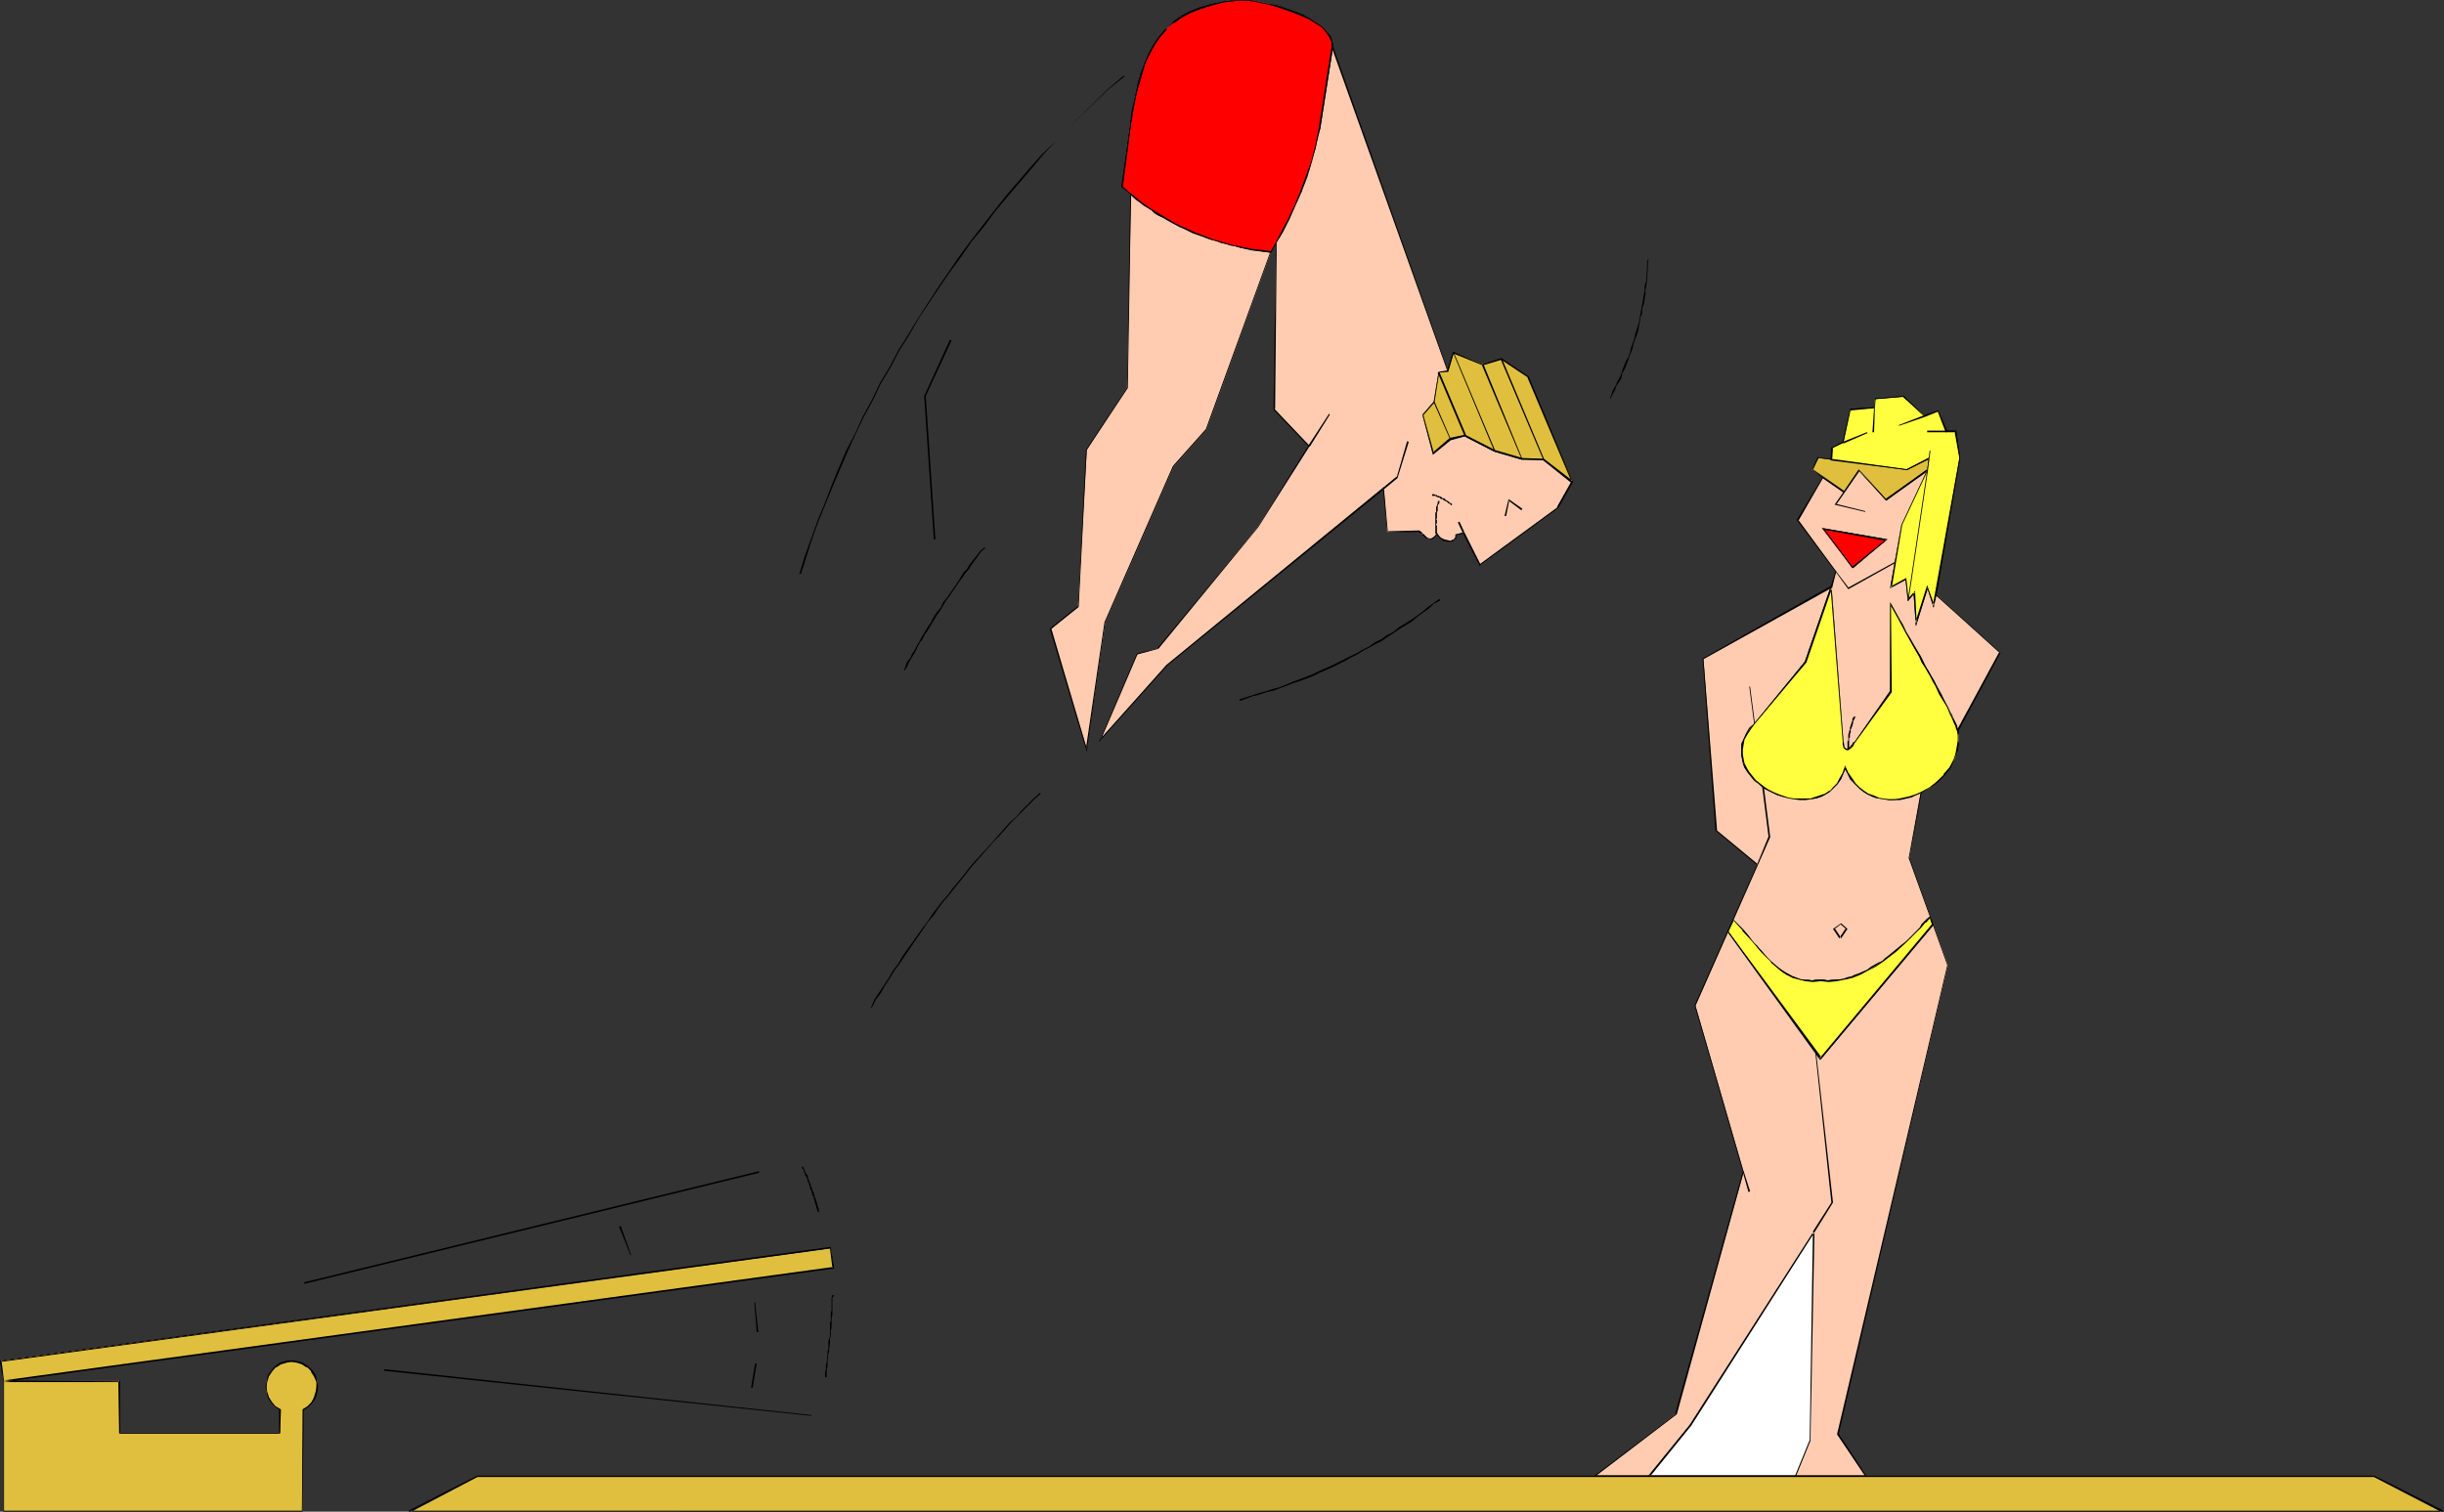 <?xml version="1.0" encoding="UTF-8" standalone="no"?>
<svg
   version="1.0"
   width="129.809mm"
   height="80.307mm"
   id="svg93"
   sodipodi:docname="Diving In 02.wmf"
   xmlns:inkscape="http://www.inkscape.org/namespaces/inkscape"
   xmlns:sodipodi="http://sodipodi.sourceforge.net/DTD/sodipodi-0.dtd"
   xmlns="http://www.w3.org/2000/svg"
   xmlns:svg="http://www.w3.org/2000/svg">
  <rect width="100%" height="100%" fill="#333333" stroke="none"/>
  <sodipodi:namedview
     id="namedview93"
     pagecolor="#ffffff"
     bordercolor="#000000"
     borderopacity="0.25"
     inkscape:showpageshadow="2"
     inkscape:pageopacity="0.0"
     inkscape:pagecheckerboard="0"
     inkscape:deskcolor="#d1d1d1"
     inkscape:document-units="mm" />
  <defs
     id="defs1">
    <pattern
       id="WMFhbasepattern"
       patternUnits="userSpaceOnUse"
       width="6"
       height="6"
       x="0"
       y="0" />
  </defs>
  <path
     style="fill:#ffccb2;fill-opacity:1;fill-rule:evenodd;stroke:none"
     d="M 0.646,303.36 V 277.178 L 0.162,273.137 166.771,250.51 167.256,254.389 0.646,277.178 H 23.917 v 10.505 h 32.32 v -4.687 l -0.97,-0.646 -0.808,-0.808 -0.485,-0.97 -0.485,-1.131 v -1.131 -1.131 l 0.485,-0.97 0.485,-0.97 0.97,-0.808 0.97,-0.646 0.97,-0.323 1.131,-0.162 1.131,0.162 1.131,0.323 0.97,0.646 0.808,0.808 0.646,0.97 0.485,0.97 v 1.131 l -0.162,1.131 -0.323,1.131 -0.646,0.97 -0.646,0.808 -1.131,0.646 v 20.364 z"
     id="path1" />
  <path
     style="fill:#000000;fill-opacity:1;fill-rule:evenodd;stroke:none"
     d="m 0.646,303.198 0.162,0.162 v -26.182 l -0.485,-4.04 -0.162,0.162 166.609,-22.627 -0.162,-0.162 0.485,3.879 h 0.162 L 0.646,277.178 v 0.162 H 23.917 l -0.162,-0.162 0.162,10.667 h 32.32 l 0.162,-5.01 -1.131,-0.646 v 0 l -0.646,-0.808 v 0 l -0.646,-0.97 -0.323,-0.97 v 0 l -0.162,-1.131 0.162,-1.131 v 0.162 l 0.323,-1.131 0.646,-0.97 v 0 l 0.808,-0.808 v 0 l 0.97,-0.485 1.131,-0.485 h -0.162 1.131 1.131 v 0 l 0.97,0.485 0.97,0.485 v 0 l 0.97,0.808 H 62.378 l 0.646,0.97 0.485,1.131 v -0.162 1.131 l -0.162,1.131 v 0 l -0.323,0.97 -0.485,0.97 v 0 l -0.808,0.808 v 0 l -0.97,0.646 -0.162,20.526 0.162,-0.162 H 0.646 v 0.162 H 60.762 l 0.162,-20.364 v 0 l 0.97,-0.646 0.808,-0.808 0.646,-0.97 0.323,-1.131 0.162,-1.131 -0.162,-1.131 -0.323,-1.131 -0.646,-0.97 -0.97,-0.808 -0.97,-0.646 -1.131,-0.323 -1.131,-0.162 -1.131,0.162 -1.131,0.323 -0.97,0.646 -0.808,0.808 -0.646,0.97 -0.323,1.131 -0.162,1.131 0.162,1.131 0.323,1.131 0.646,0.97 0.808,0.808 0.97,0.646 h -0.162 v 4.687 h 0.162 -32.32 0.162 V 277.178 H 0.646 v 0.162 L 167.417,254.551 166.771,250.349 0,273.137 l 0.646,4.04 v 26.182 z"
     id="path2" />
  <path
     style="fill:#ffccb2;fill-opacity:1;fill-rule:evenodd;stroke:none"
     d="m 82.416,303.36 13.413,-7.111 H 320.291 l 16.16,-12.445 13.574,-48.486 -9.696,-33.455 12.443,-28.283 -8.242,-6.788 -2.586,-34.587 25.694,-14.384 0.97,-3.071 -7.757,-10.344 5.171,-8.566 -2.262,-1.616 1.293,-2.263 2.586,0.323 0.162,-2.424 2.262,-0.97 1.293,-6.626 4.848,-0.323 0.162,-1.778 5.656,-0.485 4.363,3.879 2.747,-0.97 1.616,4.04 h 1.778 l 0.808,5.333 -4.686,27.314 12.766,11.798 -8.403,15.515 0.162,1.131 V 148.69 l -0.162,0.97 -0.162,0.97 -0.162,0.808 -0.323,0.97 -0.97,1.616 -1.131,1.616 -1.454,1.293 -1.454,1.293 -1.778,0.97 -2.262,13.091 7.757,21.495 -22.139,94.224 5.494,8.243 h 102.131 l 13.413,7.111 z"
     id="path3" />
  <path
     style="fill:#000000;fill-opacity:1;fill-rule:evenodd;stroke:none"
     d="m 82.416,303.198 0.162,0.162 13.251,-6.95 v 0 H 320.291 l 16.322,-12.445 13.413,-48.647 -9.696,-33.455 v 0.162 l 12.605,-28.445 -8.403,-6.95 0.162,0.162 -2.747,-34.587 v 0.162 l 25.856,-14.384 0.808,-3.232 -7.595,-10.344 v 0.162 l 5.01,-8.727 -2.101,-1.616 v 0.162 l 1.131,-2.263 v 0 l 2.586,0.323 0.323,-2.586 -0.162,0.162 2.262,-1.131 1.454,-6.626 -0.162,0.162 5.01,-0.485 0.162,-1.778 h -0.162 l 5.656,-0.485 v 0 l 4.363,4.04 2.747,-1.131 h -0.162 l 1.616,4.202 h 1.939 l -0.162,-0.162 0.97,5.333 -4.848,27.475 12.928,11.637 h -0.162 l -8.403,15.515 0.162,1.131 V 148.69 l -0.162,0.97 -0.162,0.97 v -0.162 l -0.162,0.97 -0.323,0.97 -0.808,1.616 -1.293,1.455 h 0.162 l -1.454,1.455 v 0 l -1.454,1.131 -1.778,0.97 -2.424,13.253 7.757,21.495 v 0 l -22.139,94.224 5.656,8.404 h 102.131 v 0 l 13.413,6.95 v -0.162 H 82.416 l -0.485,0.162 H 490.617 l -14.059,-7.111 h -102.131 0.162 l -5.494,-8.404 v 0.162 l 21.978,-94.224 -7.757,-21.657 v 0.162 l 2.424,-13.091 v 0 l 1.616,-0.97 1.616,-1.131 v 0 l 1.454,-1.455 v 0 l 1.131,-1.455 0.808,-1.778 0.323,-0.808 0.323,-0.97 v 0 l 0.162,-0.97 v -0.97 -0.97 -1.131 0.162 l 8.403,-15.677 -12.928,-11.798 h 0.162 l 4.686,-27.314 -0.808,-5.495 h -1.939 l 0.162,0.162 -1.778,-4.202 -2.909,0.97 0.162,0.162 -4.202,-4.04 -5.818,0.485 -0.162,1.939 v -0.162 l -4.848,0.323 -1.454,6.788 v -0.162 l -2.262,1.131 -0.162,2.424 0.162,-0.162 -2.747,-0.162 -1.131,2.263 2.101,1.778 v -0.162 l -5.171,8.566 7.757,10.344 v 0 l -0.97,3.071 v -0.162 l -25.694,14.546 2.586,34.587 8.403,6.95 v -0.323 l -12.605,28.445 9.696,33.455 v -0.162 l -13.574,48.647 h 0.162 l -16.322,12.445 h 0.162 -224.462 l -13.898,7.111 z"
     id="path4" />
  <path
     style="fill:#ffffff;fill-opacity:1;fill-rule:evenodd;stroke:none"
     d="m 331.118,296.249 8.242,-10.182 24.725,-38.627 -0.646,41.859 -2.909,6.95 z"
     id="path5" />
  <path
     style="fill:#000000;fill-opacity:1;fill-rule:evenodd;stroke:none"
     d="m 331.118,296.249 0.162,0.162 8.242,-10.182 24.725,-38.789 h -0.323 l -0.646,41.859 v -0.162 l -2.909,7.111 h 0.162 -29.411 l -0.323,0.162 h 29.734 l 2.909,-7.111 0.808,-42.344 -25.048,39.112 -8.403,10.344 z"
     id="path6" />
  <path
     style="fill:#ffccb2;fill-opacity:1;fill-rule:evenodd;stroke:none"
     d="m 218.16,150.306 -7.272,-23.92 5.494,-4.525 1.778,-31.516 8.08,-12.606 0.808,-38.789 -1.778,-1.616 1.778,-12.283 0.323,-2.909 0.646,-2.586 0.485,-2.586 0.646,-2.263 0.808,-2.101 0.808,-1.939 0.97,-1.778 1.131,-1.616 1.293,-1.455 1.454,-1.293 1.616,-1.131 1.778,-0.97 1.939,-0.808 2.262,-0.646 L 245.632,0.485 248.379,0 h 0.97 l 1.131,0.162 h 1.293 l 1.454,0.323 1.616,0.323 1.616,0.485 3.232,1.131 1.616,0.646 1.454,0.646 1.454,0.808 1.131,0.97 0.97,0.808 0.646,0.97 0.323,1.131 0.162,0.485 v 0.485 l 23.27,65.294 1.131,-3.879 5.818,2.424 3.717,-1.131 5.333,3.556 8.888,21.172 -2.909,5.172 -15.514,11.475 -3.394,-6.465 -1.616,0.323 v 0.485 0.323 l -0.162,0.162 -0.162,0.162 -0.646,0.162 h -0.646 l -0.646,-0.162 -0.646,-0.323 -0.485,-0.485 -0.323,-0.485 -0.323,0.485 -0.162,0.162 -0.646,0.323 -0.485,0.162 -0.323,-0.162 -0.97,-0.808 -0.323,-0.323 -0.485,-0.323 -6.302,0.162 -0.646,-8.727 -43.632,35.556 -13.251,14.707 7.272,-16.97 4.363,-1.293 19.877,-24.243 10.342,-16.324 -6.949,-7.434 0.323,-33.455 -0.97,1.939 -12.928,35.718 -6.626,7.434 -13.736,31.354 z"
     id="path7" />
  <path
     style="fill:#000000;fill-opacity:1;fill-rule:evenodd;stroke:none"
     d="m 217.998,150.306 h 0.162 l -7.11,-24.081 -0.162,0.162 5.656,-4.525 1.616,-31.516 v 0 l 8.242,-12.445 0.646,-38.95 -1.778,-1.616 h 0.162 l 1.616,-12.283 0.485,-2.909 0.485,-2.586 0.646,-2.586 v 0.162 l 0.646,-2.263 0.646,-2.263 0.97,-1.939 0.97,-1.778 1.131,-1.616 1.293,-1.455 h -0.162 l 1.454,-1.293 v 0.162 l 1.616,-1.131 1.778,-0.97 2.101,-0.808 2.101,-0.646 v 0 l 2.424,-0.646 2.747,-0.323 h 0.97 1.131 l 1.293,0.162 1.454,0.323 1.616,0.323 v 0 l 1.616,0.485 3.232,1.131 1.616,0.646 1.454,0.646 1.293,0.808 1.293,0.808 v 0 l 0.808,0.97 v 0 l 0.646,0.97 0.485,0.97 v 0 0.485 0.485 l 23.432,65.618 1.131,-4.202 -0.162,0.162 5.979,2.424 3.717,-1.131 v 0 l 5.333,3.556 -0.162,-0.162 8.888,21.172 v -0.162 l -2.909,5.172 h 0.162 l -15.675,11.475 h 0.162 l -3.232,-6.465 -1.778,0.485 v 0.485 l -0.162,0.323 v -0.162 l -0.162,0.323 v 0 l -0.162,0.162 v -0.162 l -0.485,0.323 v 0 l -0.646,-0.162 -0.646,-0.162 v 0 l -0.646,-0.323 -0.485,-0.485 0.162,0.162 -0.485,-0.646 -0.323,0.485 -0.323,0.323 v 0 l -0.485,0.323 v 0 h -0.485 0.162 l -0.485,-0.162 -0.808,-0.808 v 0.162 l -0.323,-0.485 v 0 l -0.485,-0.323 -6.464,0.162 0.162,0.162 -0.808,-9.051 -43.632,35.718 v 0 l -13.251,14.869 h 0.162 l 7.272,-16.97 v 0 l 4.202,-1.131 20.038,-24.405 10.342,-16.324 -7.11,-7.434 h 0.162 l 0.323,-33.94 -1.293,2.424 -12.928,35.556 v 0 l -6.626,7.434 -13.736,31.354 -3.717,25.374 0.162,0.646 3.717,-25.859 v 0 l 13.736,-31.354 v 0 l 6.626,-7.434 12.928,-35.718 1.131,-1.939 h -0.162 l -0.485,33.617 7.11,7.434 -0.162,-0.162 -10.181,16.324 -20.038,24.243 h 0.162 l -4.363,1.131 -7.595,17.778 13.736,-15.354 v 0 l 43.47,-35.395 -0.162,-0.162 0.808,8.727 h 6.302 v 0 l 0.485,0.323 v -0.162 l 0.323,0.323 v 0.162 l 0.808,0.646 0.485,0.162 h 0.646 l 0.485,-0.323 0.323,-0.323 0.323,-0.323 h -0.323 l 0.323,0.323 0.485,0.485 0.646,0.485 0.808,0.162 h 0.646 l 0.646,-0.162 0.162,-0.323 h 0.162 l 0.162,-0.162 v -0.323 -0.485 l -0.162,0.162 1.616,-0.323 -0.162,-0.162 3.394,6.626 15.837,-11.637 2.909,-5.172 -8.888,-21.172 -5.494,-3.717 -3.878,1.293 h 0.162 l -5.979,-2.586 -1.131,3.879 h 0.162 L 267.609,9.374 v 0 -0.485 l -0.162,-0.485 -0.323,-1.131 -0.808,-0.97 -0.97,-0.97 v 0 l -1.131,-0.808 -1.293,-0.808 -1.454,-0.808 -1.616,-0.646 -3.394,-1.131 -1.616,-0.323 v 0 L 253.227,0.485 251.773,0.162 250.48,0 h -1.131 -0.97 l -2.747,0.323 -2.424,0.485 v 0 l -2.262,0.646 -2.101,0.808 -1.778,0.97 -1.616,1.131 v 0.162 l -1.293,1.293 h -0.162 l -1.293,1.455 -1.131,1.616 -0.97,1.778 -0.808,1.939 -0.808,2.101 -0.646,2.263 v 0 l -0.485,2.586 -0.646,2.586 -0.323,2.909 -1.778,12.445 1.778,1.455 v 0 l -0.646,38.789 v 0 l -8.242,12.606 -1.616,31.516 v -0.162 l -5.656,4.525 7.434,24.728 z"
     id="path8" />
  <path
     style="fill:#000000;fill-opacity:1;fill-rule:evenodd;stroke:none"
     d="m 61.085,257.783 91.304,-22.303 v -0.323 l -91.304,22.303 z"
     id="path9" />
  <path
     style="fill:#000000;fill-opacity:1;fill-rule:evenodd;stroke:none"
     d="m 160.953,234.348 v -0.162 0.323 l 0.323,0.323 0.162,0.646 0.162,0.162 v 0.323 l 0.162,0.162 0.162,0.323 0.162,0.323 v 0.323 l 0.162,0.323 0.162,0.162 v 0.323 l 0.162,0.323 v 0.323 l 0.162,0.323 0.162,0.162 v 0.323 l 0.162,0.323 v 0.323 l 0.162,0.162 0.162,0.323 v 0.323 l 0.162,0.162 v 0.485 l 0.162,0.162 v 0.323 l 0.162,0.162 v 0.485 l 0.162,0.162 v 0.323 l 0.323,0.323 0.162,-0.162 -0.162,-0.162 v -0.485 l -0.162,-0.162 v -0.323 l -0.162,-0.323 v -0.323 l -0.162,-0.162 v -0.323 l -0.162,-0.323 -0.162,-0.323 v -0.323 l -0.162,-0.162 v -0.323 l -0.162,-0.323 -0.162,-0.162 v -0.323 l -0.162,-0.323 -0.162,-0.323 v -0.323 l -0.162,-0.323 -0.162,-0.162 v -0.323 l -0.162,-0.162 v -0.323 l -0.162,-0.485 -0.162,-0.162 -0.162,-0.323 -0.162,-0.162 -0.162,-0.646 -0.162,-0.162 v -0.323 0 z"
     id="path10" />
  <path
     style="fill:#000000;fill-opacity:1;fill-rule:evenodd;stroke:none"
     d="m 167.094,260.046 v 0 l -0.162,0.485 v 2.101 0.485 l -0.162,0.485 v 0.485 0.646 0.485 l -0.162,0.323 v 0.646 0.485 0.485 1.131 l -0.162,0.485 -0.162,0.485 v 0.485 1.131 l -0.162,0.485 v 0.485 l -0.162,1.616 -0.162,0.485 v 0.485 0.485 l -0.162,0.485 v 1.131 h 0.323 v -1.131 -0.485 l 0.162,-0.485 v -0.485 -0.485 l 0.162,-1.616 0.162,-0.485 v -0.485 l 0.162,-1.131 v -0.485 -0.485 l 0.162,-0.485 v -1.131 l 0.162,-0.485 v -0.485 -0.646 -0.323 -0.485 l 0.162,-0.646 v -0.485 -0.485 -0.485 -2.101 l 0.323,-0.323 v -0.162 z"
     id="path11" />
  <path
     style="fill:#000000;fill-opacity:1;fill-rule:evenodd;stroke:none"
     d="m 151.096,278.632 0.808,-4.849 h -0.323 l -0.808,4.849 z"
     id="path12" />
  <path
     style="fill:#000000;fill-opacity:1;fill-rule:evenodd;stroke:none"
     d="m 152.227,267.48 -0.646,-5.98 h -0.162 l 0.485,5.98 z"
     id="path13" />
  <path
     style="fill:#000000;fill-opacity:1;fill-rule:evenodd;stroke:none"
     d="m 126.694,251.965 -2.101,-5.818 -0.323,0.162 2.262,5.657 z"
     id="path14" />
  <path
     style="fill:#000000;fill-opacity:1;fill-rule:evenodd;stroke:none"
     d="m 162.893,284.127 -85.81,-9.212 v 0.323 l 85.81,9.051 z"
     id="path15" />
  <path
     style="fill:#000000;fill-opacity:1;fill-rule:evenodd;stroke:none"
     d="m 175.013,202.348 0.808,-1.616 0.97,-1.293 0.808,-1.455 0.97,-1.455 0.97,-1.616 0.97,-1.293 0.97,-1.455 3.878,-5.657 0.97,-1.455 1.131,-1.293 0.97,-1.455 0.97,-1.293 1.131,-1.293 1.131,-1.455 2.101,-2.586 1.131,-1.455 1.131,-1.293 3.394,-3.879 1.131,-1.131 1.131,-1.293 1.131,-1.293 1.293,-1.293 1.131,-1.131 2.424,-2.424 1.293,-1.131 v 0 l -0.162,-0.162 v 0 l -1.293,1.131 -2.424,2.424 -1.131,1.293 -1.293,1.131 -1.131,1.293 -1.131,1.293 -1.131,1.293 -3.555,3.879 -1.131,1.293 -0.97,1.293 -2.262,2.748 -0.97,1.293 -1.131,1.293 -1.131,1.455 -0.97,1.293 -0.97,1.455 -0.97,1.293 -4.04,5.657 -0.808,1.455 -1.131,1.455 -0.808,1.455 -0.97,1.455 -0.97,1.455 -0.97,1.455 -0.646,1.616 z"
     id="path16" />
  <path
     style="fill:#000000;fill-opacity:1;fill-rule:evenodd;stroke:none"
     d="m 181.638,134.629 0.485,-0.808 0.323,-0.808 0.485,-0.808 0.485,-0.808 0.485,-0.808 0.323,-0.808 0.485,-0.808 0.485,-0.646 0.485,-0.97 0.485,-0.646 0.485,-0.808 0.485,-0.808 0.485,-0.808 0.485,-0.808 0.485,-0.646 0.485,-0.808 0.485,-0.808 0.485,-0.808 0.485,-0.646 1.131,-1.616 0.97,-1.455 0.646,-0.808 0.485,-0.808 0.646,-0.646 0.485,-0.808 2.101,-2.909 0.808,-0.646 v 0 l -0.162,-0.162 v 0 l -0.808,0.646 -2.262,2.909 -0.485,0.808 -0.646,0.646 -0.485,0.808 -0.485,0.808 -0.97,1.455 -1.131,1.616 -0.485,0.646 -0.646,0.808 -0.323,0.808 -0.646,0.808 -0.485,0.646 -0.485,0.808 -0.485,0.97 -0.485,0.646 -0.485,0.808 -0.485,0.808 -0.485,0.808 -0.323,0.646 -0.485,0.808 -0.485,0.97 -0.485,0.646 -0.323,0.808 -0.646,0.808 -0.323,0.808 -0.323,0.97 z"
     id="path17" />
  <path
     style="fill:#000000;fill-opacity:1;fill-rule:evenodd;stroke:none"
     d="m 187.779,108.285 -1.939,-28.768 v 0 l 5.171,-11.152 -0.323,-0.162 -5.171,11.313 1.939,28.768 z"
     id="path18" />
  <path
     style="fill:#000000;fill-opacity:1;fill-rule:evenodd;stroke:none"
     d="m 160.792,115.235 1.131,-3.556 1.131,-3.556 1.293,-3.556 1.454,-3.556 1.454,-3.556 1.454,-3.394 1.454,-3.394 1.616,-3.556 1.616,-3.394 1.778,-3.232 1.616,-3.394 1.939,-3.232 1.778,-3.394 1.939,-3.071 1.939,-3.394 4.202,-6.303 2.101,-3.071 2.262,-3.071 2.101,-3.071 2.424,-2.909 2.262,-3.071 2.424,-2.909 4.848,-5.657 2.424,-2.909 2.586,-2.748 2.586,-2.748 8.08,-7.758 3.07,-2.424 v 0 l -0.162,-0.162 v 0 l -2.909,2.424 -8.08,7.919 -2.586,2.748 -2.747,2.586 -2.586,2.909 -4.848,5.657 -2.424,3.071 -2.262,2.909 -2.262,2.909 -2.262,3.071 -2.101,3.071 -2.101,3.071 -4.202,6.465 -1.939,3.232 -1.939,3.071 -1.778,3.394 -1.939,3.232 -1.616,3.394 -1.778,3.232 -1.616,3.556 -1.778,3.394 -1.454,3.394 -1.454,3.556 -1.293,3.394 -1.454,3.556 -1.293,3.556 -1.293,3.556 -1.131,3.717 z"
     id="path19" />
  <path
     style="fill:#000000;fill-opacity:1;fill-rule:evenodd;stroke:none"
     d="m 226.886,39.112 v -0.162 l 0.646,0.646 0.646,0.485 1.293,1.131 0.808,0.485 0.808,0.485 0.646,0.646 0.808,0.485 0.808,0.323 0.808,0.485 0.808,0.485 0.97,0.485 0.808,0.485 0.97,0.323 1.778,0.808 0.97,0.323 0.808,0.323 0.97,0.485 0.97,0.323 0.97,0.162 0.97,0.485 0.97,0.162 0.97,0.323 0.97,0.162 0.97,0.323 0.97,0.162 1.131,0.162 0.808,0.162 1.131,0.162 0.97,0.162 1.131,0.162 v -0.323 l -1.131,-0.162 -0.97,-0.162 h -1.131 l -0.808,-0.162 -1.131,-0.323 -0.97,-0.162 -0.97,-0.162 -0.97,-0.162 -0.808,-0.323 -0.97,-0.323 -1.131,-0.323 -0.808,-0.323 -0.97,-0.323 -0.97,-0.323 -0.97,-0.323 -0.808,-0.323 -1.939,-0.97 -0.808,-0.323 -0.808,-0.485 -0.97,-0.485 -0.808,-0.323 -0.808,-0.485 -0.808,-0.485 -0.808,-0.485 -0.808,-0.485 -0.646,-0.485 -0.808,-0.646 -1.454,-1.131 -0.646,-0.485 -0.485,-0.323 v -0.162 z"
     id="path20" />
  <path
     style="fill:#000000;fill-opacity:1;fill-rule:evenodd;stroke:none"
     d="m 256.297,48.647 0.162,-0.485 0.485,-0.646 0.162,-0.485 0.323,-0.646 0.323,-0.646 0.323,-0.646 0.323,-0.485 0.323,-0.646 0.323,-0.646 0.323,-0.808 0.323,-0.485 0.323,-0.808 0.323,-0.646 0.323,-0.646 0.323,-0.808 0.323,-0.646 0.162,-0.808 0.323,-0.646 0.162,-0.808 0.323,-0.808 0.323,-0.808 0.323,-0.646 0.162,-0.808 0.162,-0.808 0.808,-2.424 0.162,-0.808 0.162,-0.808 0.162,-0.97 0.485,-1.455 h -0.323 l -0.323,1.455 -0.162,0.97 -0.323,0.808 -0.162,0.808 -0.646,2.263 -0.162,0.808 -0.323,0.808 -0.323,0.808 -0.162,0.646 -0.323,0.808 -0.323,0.808 -0.162,0.646 -0.323,0.808 -0.323,0.646 -0.323,0.808 -0.323,0.646 -0.323,0.808 -0.162,0.646 -0.485,0.646 -0.323,0.646 -0.323,0.646 -0.162,0.646 -0.323,0.646 -0.323,0.485 -0.485,0.646 -0.162,0.646 -0.323,0.485 -0.323,0.646 -0.162,0.646 z"
     id="path21" />
  <path
     style="fill:#000000;fill-opacity:1;fill-rule:evenodd;stroke:none"
     d="m 265.024,25.859 2.586,-16.485 h -0.323 L 264.7,25.859 Z"
     id="path22" />
  <path
     style="fill:#000000;fill-opacity:1;fill-rule:evenodd;stroke:none"
     d="m 330.795,52.041 -0.162,0.808 v 0.808 l -0.162,2.748 -0.323,0.97 v 0.97 l -0.162,0.808 -0.323,1.939 -0.162,0.808 -0.162,0.97 -0.162,0.808 -0.162,0.97 -0.485,1.616 -0.323,0.97 -0.162,0.808 -0.323,0.97 -0.323,0.808 -0.162,0.808 -0.323,0.97 -0.485,0.808 -0.323,0.808 -0.323,0.808 -0.323,0.97 -0.323,0.808 -0.485,0.808 -0.323,0.808 -0.485,0.808 -0.323,0.808 -0.323,0.97 h 0.162 l 0.323,-0.808 0.485,-0.808 0.323,-0.97 0.485,-0.646 0.485,-0.808 0.162,-0.97 0.485,-0.808 0.323,-0.808 0.323,-0.808 0.323,-0.97 0.323,-0.808 0.323,-0.808 0.162,-0.808 0.323,-0.97 0.323,-0.808 0.323,-0.97 0.162,-0.97 0.162,-0.808 0.162,-0.97 0.323,-0.808 v -0.97 l 0.323,-0.808 0.323,-1.939 v -0.808 l 0.162,-0.97 0.162,-0.97 0.162,-2.748 v -0.808 l 0.162,-0.808 z"
     id="path23" />
  <path
     style="fill:#000000;fill-opacity:1;fill-rule:evenodd;stroke:none"
     d="m 309.948,92.285 -8.403,-20.202 h -0.323 l 8.565,20.364 z"
     id="path24" />
  <path
     style="fill:#000000;fill-opacity:1;fill-rule:evenodd;stroke:none"
     d="m 297.505,73.375 7.918,18.748 h 0.162 l -7.757,-18.909 z"
     id="path25" />
  <path
     style="fill:#000000;fill-opacity:1;fill-rule:evenodd;stroke:none"
     d="M 300.091,90.345 291.849,70.789 h -0.162 l 8.242,19.718 z"
     id="path26" />
  <path
     style="fill:#000000;fill-opacity:1;fill-rule:evenodd;stroke:none"
     d="m 288.617,74.991 5.333,12.445 0.323,-0.162 -5.333,-12.445 z"
     id="path27" />
  <path
     style="fill:#000000;fill-opacity:1;fill-rule:evenodd;stroke:none"
     d="m 291.203,88.083 -3.232,-7.434 -0.162,0.162 3.232,7.434 z"
     id="path28" />
  <path
     style="fill:#000000;fill-opacity:1;fill-rule:evenodd;stroke:none"
     d="m 266.801,83.072 -4.202,6.465 0.323,0.162 4.04,-6.465 z"
     id="path29" />
  <path
     style="fill:#000000;fill-opacity:1;fill-rule:evenodd;stroke:none"
     d="m 277.79,98.265 2.747,-2.263 2.262,-7.273 -0.323,-0.162 -2.101,7.273 v -0.162 l -2.747,2.263 z"
     id="path30" />
  <path
     style="fill:#000000;fill-opacity:1;fill-rule:evenodd;stroke:none"
     d="m 290.718,74.507 -1.939,0.323 -0.97,5.818 v 0 l -2.262,2.748 2.101,7.919 3.555,-2.909 2.909,-0.808 h -0.162 l 5.979,3.071 5.494,1.616 4.525,0.162 h -0.162 l 5.656,4.525 0.162,-0.323 -5.656,-4.525 -4.525,-0.162 h 0.162 l -5.494,-1.616 -5.979,-3.071 -3.07,0.808 -3.394,2.909 h 0.162 l -2.101,-7.596 v 0.162 l 2.262,-2.748 0.97,-5.98 -0.162,0.162 1.939,-0.323 z"
     id="path31" />
  <path
     style="fill:#000000;fill-opacity:1;fill-rule:evenodd;stroke:none"
     d="m 305.585,102.144 -2.747,-1.939 -0.808,3.394 h 0.323 l 0.646,-3.232 -0.162,0.162 2.586,1.939 z"
     id="path32" />
  <path
     style="fill:#000000;fill-opacity:1;fill-rule:evenodd;stroke:none"
     d="m 293.95,106.831 -0.97,-2.101 -0.323,0.162 0.97,2.101 z"
     id="path33" />
  <path
     style="fill:#000000;fill-opacity:1;fill-rule:evenodd;stroke:none"
     d="m 291.526,101.174 v 0.162 l -0.162,-0.323 -0.162,0.162 v -0.162 l -0.323,-0.162 v -0.162 h -0.162 l -0.162,-0.162 h -0.162 l -0.162,-0.162 -0.162,-0.162 v 0 l -0.162,-0.162 h -0.323 v 0 l -0.162,-0.162 -0.162,-0.162 h -0.162 v 0 l -0.323,-0.162 h -0.162 -0.162 v -0.162 h -0.323 v 0 l -0.162,-0.162 h -0.485 v 0.323 h 0.323 0.162 0.162 l 0.162,0.162 v 0 h 0.162 l 0.162,0.162 h 0.162 0.162 l 0.162,0.162 v 0 l 0.162,0.162 h 0.323 v 0 l 0.162,0.162 0.162,0.162 h 0.162 v 0 l 0.162,0.162 h 0.162 l 0.323,0.323 v 0 l 0.162,0.162 0.162,-0.162 v 0.162 l 0.162,0.162 0.162,0.162 v 0 z"
     id="path34" />
  <path
     style="fill:#000000;fill-opacity:1;fill-rule:evenodd;stroke:none"
     d="m 288.779,100.527 h 0.162 l -0.323,0.162 v 0.323 l -0.162,0.485 -0.162,0.323 v 0.162 0.323 0.323 0.162 l -0.162,0.162 v 1.131 0.162 0.162 0.646 0.162 0.162 0.162 1.616 l 0.323,0.162 -0.162,-0.162 h 0.323 v 0 l -0.162,-0.162 v -1.455 l -0.162,-0.162 v -0.162 l 0.162,-0.162 v -0.646 l -0.162,-0.162 0.162,-0.162 v -1.131 -0.162 l 0.162,-0.162 v -0.323 -0.323 -0.162 -0.323 l 0.323,-0.485 v -0.162 -0.162 h 0.162 z"
     id="path35" />
  <path
     style="fill:#000000;fill-opacity:1;fill-rule:evenodd;stroke:none"
     d="m 288.94,120.245 -1.131,0.808 -1.131,0.808 -1.131,0.97 -1.131,0.808 -1.131,0.808 -1.293,0.808 -1.131,0.646 -1.131,0.97 -1.293,0.646 -1.131,0.808 -1.293,0.646 -1.131,0.808 -1.293,0.646 -1.131,0.646 -1.293,0.646 -1.293,0.646 -1.293,0.646 -1.293,0.646 -2.586,1.131 -1.293,0.646 -1.293,0.485 -1.293,0.485 -1.293,0.485 -2.747,1.131 -1.293,0.323 -1.454,0.485 -1.293,0.323 -1.454,0.485 -2.586,0.808 h 0.162 v 0.323 0 l 2.586,-0.97 1.454,-0.323 1.293,-0.485 1.454,-0.323 1.293,-0.485 2.586,-0.97 1.454,-0.485 1.293,-0.485 1.293,-0.485 1.293,-0.646 2.586,-1.131 1.293,-0.646 1.293,-0.646 1.131,-0.646 1.293,-0.646 1.293,-0.808 1.293,-0.646 1.131,-0.646 1.293,-0.646 1.131,-0.808 1.293,-0.808 1.131,-0.808 1.131,-0.646 1.293,-0.808 1.131,-0.97 1.131,-0.808 1.131,-0.808 0.97,-0.97 1.293,-0.646 z"
     id="path36" />
  <path
     style="fill:#000000;fill-opacity:1;fill-rule:evenodd;stroke:none"
     d="m 370.064,89.052 4.848,-2.263 -0.162,-0.162 -4.848,2.101 z"
     id="path37" />
  <path
     style="fill:#000000;fill-opacity:1;fill-rule:evenodd;stroke:none"
     d="m 376.204,86.79 0.162,-4.849 h -0.162 l -0.323,4.849 z"
     id="path38" />
  <path
     style="fill:#000000;fill-opacity:1;fill-rule:evenodd;stroke:none"
     d="m 381.214,85.335 5.171,-1.616 -0.162,-0.323 -5.01,1.778 z"
     id="path39" />
  <path
     style="fill:#000000;fill-opacity:1;fill-rule:evenodd;stroke:none"
     d="m 386.87,86.79 h 3.878 v -0.323 h -3.878 z"
     id="path40" />
  <path
     style="fill:#000000;fill-opacity:1;fill-rule:evenodd;stroke:none"
     d="m 386.87,94.224 -8.403,5.98 h 0.162 l -5.494,-5.818 -4.848,6.95 6.141,1.455 v -0.162 l -5.818,-1.455 v 0.162 l 4.686,-6.788 h -0.162 l 5.494,5.98 8.403,-5.98 z"
     id="path41" />
  <path
     style="fill:#000000;fill-opacity:1;fill-rule:evenodd;stroke:none"
     d="m 370.225,98.75 -4.202,-3.071 -0.162,0.323 4.202,2.909 z"
     id="path42" />
  <path
     style="fill:#000000;fill-opacity:1;fill-rule:evenodd;stroke:none"
     d="m 367.64,92.446 15.19,1.939 4.525,-2.263 -0.162,-0.162 -4.525,2.263 h 0.162 l -15.19,-2.101 z"
     id="path43" />
  <path
     style="fill:#000000;fill-opacity:1;fill-rule:evenodd;stroke:none"
     d="m 387.355,90.507 -4.363,29.9 h 0.162 l 4.363,-29.9 z"
     id="path44" />
  <path
     style="fill:#000000;fill-opacity:1;fill-rule:evenodd;stroke:none"
     d="m 388.486,119.275 -0.485,2.263 h 0.323 l -1.454,-4.04 -2.424,7.596 h 0.323 l -0.323,-6.465 -1.454,1.616 0.162,0.162 -0.485,-4.364 -3.232,1.616 0.323,0.162 2.101,-12.445 v 0 l 5.171,-10.99 h -0.162 l -5.171,10.99 -2.262,12.606 3.232,-1.616 -0.162,-0.162 0.485,4.525 1.454,-1.778 h -0.323 l 0.485,6.788 2.424,-7.758 h -0.162 l 1.293,4.04 0.646,-2.748 z"
     id="path45" />
  <path
     style="fill:#000000;fill-opacity:1;fill-rule:evenodd;stroke:none"
     d="m 380.406,112.81 -9.373,5.172 0.162,0.162 -2.586,-3.394 h -0.162 l 2.586,3.556 9.534,-5.333 z"
     id="path46" />
  <path
     style="fill:#000000;fill-opacity:1;fill-rule:evenodd;stroke:none"
     d="m 372.003,113.942 -5.979,-7.758 v 0.162 l 12.605,2.263 -0.162,-0.323 -6.626,5.495 0.162,0.323 6.787,-5.818 -13.09,-2.263 6.141,7.919 z"
     id="path47" />
  <path
     style="fill:#000000;fill-opacity:1;fill-rule:evenodd;stroke:none"
     d="m 351.156,137.861 0.97,7.434 h 0.162 l -0.97,-7.434 z"
     id="path48" />
  <path
     style="fill:#000000;fill-opacity:1;fill-rule:evenodd;stroke:none"
     d="m 353.742,157.902 1.293,10.182 v -0.162 l -2.262,5.495 0.162,0.162 2.424,-5.495 -1.293,-10.182 z"
     id="path49" />
  <path
     style="fill:#000000;fill-opacity:1;fill-rule:evenodd;stroke:none"
     d="m 371.195,150.468 v -1.616 -0.162 -0.485 l 0.162,-0.162 v -0.162 -0.323 -0.162 l 0.162,-0.323 v -0.323 -0.162 -0.162 l 0.162,-0.162 v -0.162 l 0.162,-0.323 0.162,-0.646 v 0 -0.323 l 0.162,-0.162 v -0.162 l 0.162,-0.162 v -0.162 l 0.162,-0.162 v 0 l -0.162,-0.162 v 0 l -0.323,0.162 v 0.162 l -0.162,0.162 v 0.323 0.162 l -0.162,0.162 v 0.162 l -0.162,0.485 -0.162,0.485 v 0.162 0.162 0.162 l -0.162,0.162 v 0.323 l -0.162,0.323 v 0.162 0.323 0.162 0.162 0.485 l -0.162,0.162 v 1.616 z"
     id="path50" />
  <path
     style="fill:#000000;fill-opacity:1;fill-rule:evenodd;stroke:none"
     d="m 385.577,159.034 -1.131,0.323 -0.485,0.323 h -0.485 l -0.646,0.162 -0.485,0.162 -1.131,0.323 h -0.485 -0.485 -1.131 -0.646 -0.485 l -0.646,-0.162 -0.323,-0.162 -0.485,-0.162 -0.646,-0.162 -0.485,-0.162 -0.485,-0.323 -0.323,-0.162 -0.485,-0.323 -0.97,-0.646 -0.808,-0.808 -0.323,-0.485 -0.323,-0.485 -0.646,-1.131 -0.323,-0.646 -0.162,-0.485 -0.323,0.162 0.323,0.485 0.323,0.646 0.485,1.131 0.485,0.485 0.323,0.323 0.97,0.97 0.323,0.323 0.485,0.323 0.485,0.323 0.485,0.323 0.485,0.162 0.485,0.162 0.485,0.323 0.646,0.162 h 0.323 l 0.646,0.162 h 0.485 l 0.646,0.162 h 1.131 l 0.485,-0.162 h 0.485 l 1.293,-0.162 0.485,-0.162 0.485,-0.162 0.485,-0.162 0.646,-0.162 1.131,-0.485 z"
     id="path51" />
  <path
     style="fill:#000000;fill-opacity:1;fill-rule:evenodd;stroke:none"
     d="m 370.225,154.023 -0.485,1.131 -0.485,1.131 -0.646,0.97 -0.646,0.808 -0.808,0.646 -0.808,0.485 -0.97,0.485 -0.97,0.323 -0.97,0.162 -1.131,0.162 h -1.131 -0.97 l -2.262,-0.646 -0.97,-0.323 -0.97,-0.323 -1.131,-0.485 -0.808,-0.646 -1.778,-1.293 -0.646,-0.808 -0.646,-0.808 -0.485,-0.808 -0.323,-0.97 -0.323,-0.808 -0.162,-0.97 v -1.131 l 0.162,-0.97 0.323,-0.97 0.485,-0.97 0.646,-1.131 0.97,-0.97 h -0.162 l -0.97,0.808 -0.646,1.131 -0.485,1.131 -0.485,0.97 v 0.97 1.131 l 0.162,0.97 0.162,0.97 0.323,0.808 0.646,0.808 0.646,0.97 0.646,0.808 1.778,1.293 0.97,0.646 0.97,0.485 0.97,0.485 1.131,0.323 2.262,0.485 h 0.97 1.131 1.131 l 0.97,-0.162 1.131,-0.323 0.97,-0.485 0.808,-0.646 0.808,-0.646 0.808,-0.97 0.646,-0.808 0.485,-1.131 0.485,-1.131 z"
     id="path52" />
  <path
     style="fill:#000000;fill-opacity:1;fill-rule:evenodd;stroke:none"
     d="m 352.288,145.296 10.342,-12.283 5.171,-15.031 -0.323,-0.162 2.262,31.031 h 0.323 l -2.424,-31.516 -5.333,15.515 -10.181,12.445 z"
     id="path53" />
  <path
     style="fill:#000000;fill-opacity:1;fill-rule:evenodd;stroke:none"
     d="m 369.74,148.852 v 0.646 0.162 l 0.162,0.162 v 0.162 0 0.162 h 0.162 l 0.162,0.162 v 0.162 h 0.162 0.162 l 0.162,0.162 0.162,-0.162 v 0 h 0.162 v 0 l 0.162,-0.162 0.323,-0.323 0.323,-0.162 v -0.162 h 0.162 v -0.323 h 0.162 0.162 v -0.162 h -0.162 l 0.162,-0.162 h -0.323 l -0.162,0.323 v 0.162 l -0.323,0.162 v 0.162 0 l -0.485,0.323 v 0 l -0.162,0.162 h -0.162 v 0 0 h -0.162 v 0 l -0.162,-0.162 h -0.162 v 0 -0.162 -0.162 h -0.162 v 0 -0.323 0 -0.646 z"
     id="path54" />
  <path
     style="fill:#000000;fill-opacity:1;fill-rule:evenodd;stroke:none"
     d="m 372.326,149.175 7.434,-10.344 -0.162,-17.617 h -0.162 v 17.455 0 l -7.272,10.505 z"
     id="path55" />
  <path
     style="fill:#000000;fill-opacity:1;fill-rule:evenodd;stroke:none"
     d="m 379.436,121.376 0.646,1.455 0.808,1.455 0.808,1.293 0.808,1.293 0.646,1.293 0.646,1.293 0.646,1.131 0.646,1.131 0.646,1.131 0.485,1.131 0.646,0.97 0.485,0.97 0.485,0.808 0.646,0.97 0.323,0.808 0.485,0.808 0.323,0.646 0.485,0.808 0.323,0.485 0.323,0.646 0.162,0.646 0.485,0.485 0.162,0.485 0.162,0.485 0.162,0.485 0.646,1.131 v 0.323 l 0.162,0.162 v 0.162 l 0.162,0.485 v -0.162 h 0.323 v 0 l -0.323,-0.323 v -0.162 -0.323 l -0.162,-0.323 -0.485,-1.131 -0.162,-0.323 -0.162,-0.485 -0.323,-0.485 -0.323,-0.646 -0.323,-0.646 -0.323,-0.485 -0.323,-0.646 -0.323,-0.808 -0.323,-0.646 -0.485,-0.808 -0.485,-0.808 -0.485,-0.97 -0.485,-0.808 -0.485,-0.97 -0.646,-0.97 -0.485,-1.131 -0.646,-1.131 -0.646,-1.131 -0.646,-1.131 -0.646,-1.131 -0.808,-1.293 -0.646,-1.455 -0.808,-1.293 -0.808,-1.455 -0.808,-1.455 z"
     id="path56" />
  <path
     style="fill:#000000;fill-opacity:1;fill-rule:evenodd;stroke:none"
     d="m 369.579,188.287 -1.293,-1.939 v 0.162 l 1.293,-0.97 h -0.162 l 1.131,0.97 v -0.162 l -1.293,1.939 0.323,0.162 1.293,-1.939 -1.293,-1.131 -1.616,1.131 1.293,1.939 z"
     id="path57" />
  <path
     style="fill:#000000;fill-opacity:1;fill-rule:evenodd;stroke:none"
     d="m 347.763,184.731 1.454,1.455 0.485,0.646 0.323,0.485 0.485,0.485 0.485,0.485 0.485,0.646 0.485,0.485 0.485,0.646 0.485,0.485 0.485,0.485 0.323,0.646 0.646,0.485 0.485,0.485 0.97,0.97 0.485,0.485 0.485,0.485 1.778,1.131 0.485,0.162 0.646,0.323 0.646,0.323 0.646,0.162 0.646,0.162 0.808,0.162 h 0.646 0.646 0.646 0.97 v -0.323 h -0.97 l -0.646,0.162 -0.646,-0.162 h -0.646 -0.808 l -0.485,-0.162 -0.808,-0.323 -0.485,-0.162 -0.646,-0.323 -0.646,-0.323 -1.616,-1.131 -0.485,-0.323 -0.485,-0.485 -0.97,-0.97 -0.485,-0.485 -0.485,-0.485 -0.485,-0.646 -0.485,-0.485 -0.323,-0.485 -0.646,-0.485 -0.323,-0.485 -0.485,-0.646 -0.485,-0.646 -0.485,-0.485 -0.646,-0.485 -0.485,-0.646 -1.293,-1.293 z"
     id="path58" />
  <path
     style="fill:#000000;fill-opacity:1;fill-rule:evenodd;stroke:none"
     d="m 365.377,197.014 h 0.808 0.646 0.97 0.808 l 0.646,-0.162 0.97,-0.162 0.808,-0.162 0.808,-0.323 0.646,-0.323 0.808,-0.323 0.808,-0.323 0.808,-0.323 0.646,-0.485 1.616,-0.808 0.808,-0.485 0.485,-0.485 0.808,-0.646 2.747,-2.101 0.646,-0.808 2.262,-2.263 0.646,-0.485 0.485,-0.646 0.485,-0.485 0.485,-0.646 0.485,-0.323 v 0 l -0.162,-0.162 v 0 l -0.485,0.323 -0.646,0.646 -0.485,0.485 -0.323,0.646 -0.646,0.646 -2.262,2.263 -0.646,0.485 -2.747,2.263 -0.646,0.485 -0.646,0.646 -0.808,0.323 -1.454,0.808 -0.808,0.646 -0.808,0.323 -0.646,0.323 -0.97,0.323 -0.646,0.323 -0.808,0.162 -0.808,0.323 -0.808,0.162 h -0.646 -0.808 l -0.97,0.162 -0.646,-0.162 h -0.808 z"
     id="path59" />
  <path
     style="fill:#000000;fill-opacity:1;fill-rule:evenodd;stroke:none"
     d="m 387.84,185.539 -22.624,26.99 h 0.323 l -18.584,-25.536 -0.162,0.162 18.584,25.698 22.786,-27.152 z"
     id="path60" />
  <path
     style="fill:#000000;fill-opacity:1;fill-rule:evenodd;stroke:none"
     d="m 364.408,211.237 3.232,30.223 v 0 l -3.717,5.818 0.323,0.162 3.717,-5.98 -3.394,-30.223 z"
     id="path61" />
  <path
     style="fill:#000000;fill-opacity:1;fill-rule:evenodd;stroke:none"
     d="m 351.318,239.197 -1.293,-4.04 -0.162,0.162 1.131,4.04 z"
     id="path62" />
  <path
     style="fill:#000000;fill-opacity:1;fill-rule:evenodd;stroke:none"
     d="m 320.291,296.41 h 10.827 v -0.162 h -10.827 z"
     id="path63" />
  <path
     style="fill:#000000;fill-opacity:1;fill-rule:evenodd;stroke:none"
     d="m 360.529,296.41 h 13.898 v -0.162 h -13.898 z"
     id="path64" />
  <path
     style="fill:#e0bf3f;fill-opacity:1;fill-rule:evenodd;stroke:none"
     d="M 0.646,303.36 V 277.339 L 0.162,273.299 166.771,250.672 l 0.485,3.879 L 0.646,277.339 H 23.917 v 10.505 h 32.32 v -4.849 l -0.97,-0.646 -0.808,-0.808 -0.485,-0.97 -0.485,-0.97 v -1.131 -1.131 l 0.485,-1.131 0.485,-0.97 0.97,-0.808 0.97,-0.646 0.97,-0.323 1.131,-0.162 1.131,0.162 1.131,0.323 0.97,0.646 0.808,0.808 0.646,0.97 0.485,1.131 v 1.131 l -0.162,1.131 -0.323,0.97 -0.646,0.97 -0.646,0.808 -1.131,0.646 v 20.364 z"
     id="path65" />
  <path
     style="fill:#000000;fill-opacity:1;fill-rule:evenodd;stroke:none"
     d="M 0.646,303.36 H 0.808 V 277.339 L 0.323,273.299 0.162,273.46 166.771,250.672 h -0.162 l 0.485,3.879 0.162,-0.162 -166.609,22.788 v 0.323 H 23.917 l -0.162,-0.162 0.162,10.505 h 32.32 l 0.162,-4.849 -1.131,-0.646 v 0 l -0.646,-0.808 v 0 l -0.646,-0.97 -0.323,-1.131 v 0.162 l -0.162,-1.131 0.162,-1.131 v 0.162 l 0.323,-1.131 0.646,-0.97 v 0 l 0.808,-0.97 v 0.162 l 0.97,-0.646 1.131,-0.323 h -0.162 l 1.131,-0.162 1.131,0.162 v 0 l 0.97,0.323 0.97,0.646 v -0.162 l 0.97,0.97 H 62.378 l 0.646,0.97 0.485,1.131 v -0.162 1.131 l -0.162,1.131 v -0.162 l -0.323,1.131 -0.485,0.97 v 0 l -0.808,0.808 v 0 l -0.97,0.646 -0.162,20.364 H 60.762 0.646 v 0.162 H 60.762 l 0.162,-20.526 v 0.162 l 0.97,-0.646 0.808,-0.808 0.646,-0.97 0.323,-1.131 0.162,-1.131 -0.162,-1.131 -0.323,-1.131 -0.646,-0.97 -0.97,-0.97 -0.97,-0.646 -1.131,-0.323 -1.131,-0.162 -1.131,0.162 -1.131,0.323 -0.97,0.646 -0.808,0.97 -0.646,0.97 -0.323,1.131 -0.162,1.131 0.162,1.131 0.323,1.131 0.646,0.97 0.808,0.808 0.97,0.646 -0.162,-0.162 v 4.849 l 0.162,-0.162 H 23.917 l 0.162,0.162 V 277.339 L 0.646,277.178 v 0.323 L 167.417,254.712 166.771,250.51 0,273.299 l 0.646,4.04 v 26.182 z"
     id="path66" />
  <path
     style="fill:#e0bf3f;fill-opacity:1;fill-rule:evenodd;stroke:none"
     d="m 82.416,303.36 13.413,-6.95 H 476.558 l 13.413,6.95 z"
     id="path67" />
  <path
     style="fill:#000000;fill-opacity:1;fill-rule:evenodd;stroke:none"
     d="m 82.416,303.36 0.162,0.162 13.251,-6.95 v 0 H 476.558 v 0 l 13.413,6.95 v -0.162 H 82.416 l -0.485,0.162 H 490.617 l -14.059,-7.273 H 95.829 l -13.898,7.273 z"
     id="path68" />
  <path
     style="fill:#e0bf3f;fill-opacity:1;fill-rule:evenodd;stroke:none"
     d="m 287.648,90.992 -2.101,-7.758 2.262,-2.586 0.97,-5.98 1.939,-0.162 1.131,-3.717 5.818,2.424 3.717,-1.131 5.333,3.556 8.888,21.011 -5.656,-4.525 h -4.525 l -5.333,-1.616 -5.979,-3.071 -2.909,0.646 z"
     id="path69" />
  <path
     style="fill:#000000;fill-opacity:1;fill-rule:evenodd;stroke:none"
     d="m 287.648,90.83 h 0.162 l -2.101,-7.596 v 0.162 l 2.262,-2.586 0.97,-6.142 -0.162,0.162 1.939,-0.162 1.131,-3.879 -0.162,0.162 5.979,2.424 3.717,-1.131 v 0 l 5.333,3.556 -0.162,-0.162 8.888,21.011 0.162,-0.162 -5.656,-4.364 -4.525,-0.162 h 0.162 l -5.494,-1.616 -5.979,-3.071 -3.07,0.646 -3.394,2.909 v 0.323 l 3.555,-2.909 v 0 l 2.909,-0.646 h -0.162 l 5.979,3.071 5.494,1.616 h 4.525 -0.162 l 5.979,4.687 -8.888,-21.334 -5.494,-3.717 -3.878,1.293 h 0.162 l -5.979,-2.586 -1.131,3.717 h 0.162 l -1.939,0.323 -0.97,5.98 v 0 l -2.262,2.586 2.101,7.919 z"
     id="path70" />
  <path
     style="fill:#e0bf3f;fill-opacity:1;fill-rule:evenodd;stroke:none"
     d="m 370.225,98.75 -6.464,-4.525 1.293,-2.263 17.776,2.263 4.525,-2.263 -0.485,2.263 -8.242,6.142 -5.494,-5.98 z"
     id="path71" />
  <path
     style="fill:#000000;fill-opacity:1;fill-rule:evenodd;stroke:none"
     d="m 370.064,98.75 0.162,-0.162 -6.302,-4.364 v 0.162 l 1.131,-2.424 v 0 l 17.776,2.424 4.525,-2.263 -0.162,-0.162 -0.323,2.263 v 0 l -8.403,5.98 h 0.162 l -5.494,-5.98 -3.07,4.525 0.162,0.162 3.07,-4.525 h -0.162 l 5.494,6.142 8.403,-6.142 0.323,-2.586 -4.686,2.424 h 0.162 l -17.938,-2.424 -1.131,2.424 6.464,4.687 z"
     id="path72" />
  <path
     style="fill:#000000;fill-opacity:1;fill-rule:evenodd;stroke:none"
     d="m 309.948,92.123 -8.403,-20.041 h -0.323 l 8.565,20.202 z"
     id="path73" />
  <path
     style="fill:#000000;fill-opacity:1;fill-rule:evenodd;stroke:none"
     d="m 297.505,73.375 7.918,18.748 h 0.162 l -7.757,-18.909 z"
     id="path74" />
  <path
     style="fill:#000000;fill-opacity:1;fill-rule:evenodd;stroke:none"
     d="M 300.091,90.345 291.849,70.789 h -0.162 l 8.242,19.718 z"
     id="path75" />
  <path
     style="fill:#000000;fill-opacity:1;fill-rule:evenodd;stroke:none"
     d="m 288.617,74.83 5.333,12.606 0.323,-0.162 -5.333,-12.606 z"
     id="path76" />
  <path
     style="fill:#000000;fill-opacity:1;fill-rule:evenodd;stroke:none"
     d="m 291.203,88.083 -3.232,-7.434 -0.162,0.162 3.232,7.273 z"
     id="path77" />
  <path
     style="fill:#ff0000;fill-opacity:1;fill-rule:evenodd;stroke:none"
     d="m 255.166,50.587 -4.04,-0.485 -3.878,-0.808 -3.878,-1.131 -3.717,-1.455 -3.555,-1.616 -3.394,-1.939 -1.616,-0.97 -1.454,-1.131 -1.454,-0.97 -1.131,-1.131 -1.778,-1.616 1.778,-12.283 0.323,-2.909 0.646,-2.586 0.485,-2.586 0.646,-2.263 0.808,-2.101 0.808,-1.939 0.97,-1.778 1.131,-1.616 1.293,-1.455 1.454,-1.293 1.616,-1.131 1.778,-0.97 1.939,-0.808 2.262,-0.646 L 245.632,0.485 248.379,0 h 0.97 l 1.131,0.162 h 1.293 l 1.454,0.323 1.616,0.323 1.616,0.485 3.232,1.131 1.616,0.646 1.454,0.646 1.454,0.808 1.131,0.97 0.97,0.808 0.646,0.97 0.323,1.131 0.162,0.485 v 0.485 l -2.586,16.485 -0.646,3.232 -0.97,3.232 -0.97,3.071 -1.131,3.071 -1.131,2.748 -1.293,2.748 -1.293,2.424 -1.293,2.263 z"
     id="path78" />
  <path
     style="fill:#000000;fill-opacity:1;fill-rule:evenodd;stroke:none"
     d="m 255.005,50.587 0.162,-0.162 -4.04,-0.485 -3.878,-0.808 v 0 l -3.878,-1.131 -3.717,-1.455 -3.555,-1.616 -3.232,-1.939 -1.616,-0.97 -1.454,-0.97 -1.454,-1.131 -1.293,-1.131 v 0.162 l -1.778,-1.616 h 0.162 l 1.616,-12.283 0.485,-2.909 0.485,-2.586 0.646,-2.586 v 0.162 l 0.646,-2.263 0.646,-2.263 0.97,-1.939 0.97,-1.778 1.131,-1.616 1.293,-1.455 h -0.162 l 1.454,-1.293 v 0.162 l 1.616,-1.131 1.778,-0.97 2.101,-0.808 2.101,-0.646 v 0 l 2.424,-0.646 2.747,-0.323 h 0.97 1.131 l 1.293,0.162 1.454,0.323 1.616,0.323 v 0 l 1.616,0.485 3.232,1.131 1.616,0.646 1.454,0.646 1.293,0.808 1.293,0.808 v 0 l 0.808,0.97 v 0 l 0.646,0.97 0.485,0.97 v 0 0.485 0.485 l -2.586,16.485 -0.646,3.232 v 0 l -0.808,3.232 -1.131,3.071 -1.131,3.071 -1.131,2.748 -1.293,2.748 -1.293,2.424 -1.131,2.263 -1.131,1.939 0.162,0.162 1.131,-2.101 1.293,-2.101 1.293,-2.586 1.131,-2.586 1.293,-2.909 1.131,-2.909 0.97,-3.232 0.808,-3.071 v -0.162 l 0.808,-3.232 2.586,-16.485 V 8.889 l -0.162,-0.485 -0.323,-1.131 -0.808,-0.97 v 0 l -0.97,-0.97 v 0 l -1.131,-0.808 -1.293,-0.808 -1.454,-0.808 -1.616,-0.646 -3.232,-1.131 -1.778,-0.323 v 0 L 253.227,0.485 251.773,0.162 250.48,0 h -1.131 -0.97 l -2.747,0.323 -2.424,0.485 v 0 l -2.262,0.646 -2.101,0.808 -1.778,0.97 -1.616,1.131 v 0.162 l -1.293,1.293 h -0.162 l -1.293,1.455 -1.131,1.616 -0.97,1.778 -0.808,1.939 -0.808,2.101 -0.646,2.263 v 0 l -0.485,2.586 -0.646,2.586 -0.323,2.909 -1.778,12.445 1.778,1.455 v 0.162 l 1.293,1.131 1.454,0.97 1.454,0.97 1.616,1.131 3.232,1.778 3.555,1.778 3.717,1.293 3.878,1.131 h 0.162 l 3.878,0.97 4.04,0.485 z"
     id="path79" />
  <path
     style="fill:#ff0000;fill-opacity:1;fill-rule:evenodd;stroke:none"
     d="m 371.841,113.942 -5.818,-7.596 12.605,2.101 z"
     id="path80" />
  <path
     style="fill:#000000;fill-opacity:1;fill-rule:evenodd;stroke:none"
     d="m 371.841,113.78 0.162,0.162 -5.818,-7.758 -0.162,0.162 12.605,2.263 v -0.323 l -6.787,5.495 v 0.323 l 7.11,-5.818 -13.09,-2.263 5.979,8.081 z"
     id="path81" />
  <path
     style="fill:#ffff3f;fill-opacity:1;fill-rule:evenodd;stroke:none"
     d="m 365.539,212.53 -18.584,-25.536 0.97,-2.263 1.939,2.101 1.939,2.101 1.778,2.263 1.939,1.939 1.131,0.97 0.97,0.808 1.131,0.646 1.131,0.646 1.293,0.485 1.293,0.323 h 1.454 l 1.616,-0.162 1.616,0.162 1.616,-0.162 1.454,-0.162 1.616,-0.485 1.454,-0.646 1.616,-0.646 1.454,-0.97 1.616,-0.97 2.747,-2.101 2.586,-2.263 2.262,-2.263 0.97,-1.131 0.97,-1.131 0.485,1.616 z"
     id="path82" />
  <path
     style="fill:#000000;fill-opacity:1;fill-rule:evenodd;stroke:none"
     d="m 365.377,212.368 h 0.323 l -18.746,-25.374 v 0.162 l 1.131,-2.424 h -0.162 l 1.939,2.101 h -0.162 l 1.939,2.101 1.939,2.263 v 0 l 1.939,1.939 v 0.162 l 0.97,0.808 1.131,0.97 0.97,0.646 1.293,0.646 1.293,0.323 v 0 l 1.293,0.323 1.454,0.162 1.616,-0.162 1.616,0.162 1.616,-0.162 1.454,-0.323 h 0.162 l 1.454,-0.323 1.616,-0.646 1.454,-0.808 1.616,-0.808 1.454,-0.97 2.747,-2.101 v 0 l 2.586,-2.424 2.262,-2.263 0.97,-1.131 h 0.162 l 0.808,-0.97 h -0.162 l 0.485,1.455 v -0.162 l -22.462,26.829 0.162,0.323 22.624,-26.99 -0.646,-1.778 -1.131,1.131 h 0.162 l -1.131,1.293 -2.262,2.263 -2.586,2.263 v 0 l -2.747,2.101 -1.454,0.97 -1.454,0.808 -1.616,0.646 -1.454,0.646 -1.616,0.485 v 0 l -1.454,0.162 -1.616,0.162 -1.616,-0.162 -1.616,0.162 h -1.454 l -1.293,-0.323 v 0 l -1.293,-0.485 -1.131,-0.646 -1.131,-0.646 -0.97,-0.808 -1.131,-0.97 v 0.162 l -1.778,-2.101 v 0 l -1.939,-2.101 -1.778,-2.263 v 0 l -2.101,-2.101 -1.131,2.424 18.746,25.698 z"
     id="path83" />
  <path
     style="fill:#ffff3f;fill-opacity:1;fill-rule:evenodd;stroke:none"
     d="m 370.387,154.023 -0.323,1.293 -0.646,1.131 -0.646,0.97 -0.646,0.808 -0.808,0.646 -0.808,0.646 -0.97,0.323 -1.131,0.323 -0.97,0.323 h -0.97 -1.131 -1.131 l -1.131,-0.162 -0.97,-0.323 -1.131,-0.485 -0.97,-0.323 -0.97,-0.485 -0.97,-0.646 -0.97,-0.646 -0.808,-0.646 -1.293,-1.616 -0.485,-0.97 -0.485,-0.808 -0.162,-0.97 -0.162,-0.97 v -0.97 l 0.162,-0.97 0.323,-1.131 0.485,-0.97 0.646,-1.131 0.97,-0.97 10.181,-12.445 5.171,-14.869 2.424,30.869 v 0.646 l 0.162,0.646 0.162,0.162 0.323,0.162 h 0.323 l 0.323,-0.323 0.485,-0.323 0.485,-0.646 7.272,-10.344 -0.162,-17.617 1.778,3.071 1.454,2.748 1.293,2.424 1.454,2.424 0.485,0.97 0.646,1.131 1.131,1.939 0.485,0.97 0.485,0.808 0.808,1.616 0.808,1.455 0.646,1.293 0.646,1.131 0.485,0.97 0.323,0.97 0.323,0.646 0.162,0.485 0.162,0.485 0.162,0.97 V 148.69 l -0.162,0.97 -0.162,0.97 -0.162,0.97 -0.323,0.808 -0.97,1.616 -1.131,1.616 -1.454,1.293 -1.454,1.293 -1.778,0.97 -0.97,0.485 -1.131,0.323 -2.101,0.485 h -1.131 -1.131 -0.97 l -1.131,-0.162 -0.97,-0.485 -0.97,-0.323 -0.97,-0.646 -0.97,-0.646 -0.808,-0.808 -0.646,-0.97 -0.646,-1.131 z"
     id="path84" />
  <path
     style="fill:#000000;fill-opacity:1;fill-rule:evenodd;stroke:none"
     d="m 370.387,153.7 -0.485,1.455 -0.646,1.131 -0.485,0.97 v 0 l -0.808,0.808 -0.646,0.808 v -0.162 l -0.97,0.646 -0.97,0.323 -0.97,0.323 v 0 l -0.97,0.323 h -0.97 -1.131 -1.131 l -1.131,-0.162 v 0 l -0.97,-0.323 -0.97,-0.323 -1.131,-0.485 -0.97,-0.485 -0.97,-0.646 -0.808,-0.646 -0.808,-0.646 v 0 l -1.293,-1.616 -0.485,-0.808 -0.485,-0.97 -0.162,-0.808 v 0 l -0.162,-0.97 v -0.97 l 0.162,-0.97 v 0 l 0.162,-0.97 0.646,-1.131 0.646,-0.97 0.808,-1.131 10.342,-12.283 5.171,-15.031 h -0.323 l 2.424,30.869 v 0.646 l 0.162,0.646 0.323,0.323 0.323,0.162 h 0.323 l 0.485,-0.323 0.485,-0.485 0.323,-0.646 7.434,-10.182 -0.162,-17.778 -0.162,0.162 1.616,2.909 1.454,2.748 1.454,2.586 1.293,2.263 0.485,1.131 0.646,0.97 1.131,1.939 0.485,0.97 0.485,0.808 0.808,1.778 0.808,1.293 0.808,1.293 0.485,1.293 0.485,0.97 0.323,0.808 0.323,0.646 0.162,0.646 0.162,0.323 v 0 l 0.162,0.97 V 148.69 l -0.162,0.97 -0.162,0.97 v 0 l -0.162,0.808 -0.323,0.97 -0.808,1.616 -1.293,1.455 h 0.162 l -1.454,1.455 v 0 l -1.454,1.131 -1.778,0.97 -1.131,0.485 -0.97,0.323 v 0 l -2.101,0.485 -1.131,0.162 h -1.131 l -0.97,-0.162 -1.131,-0.162 h 0.162 l -1.131,-0.485 -0.97,-0.323 -0.97,-0.646 -0.808,-0.646 v 0 l -0.808,-0.808 v 0 l -0.646,-0.97 -0.808,-1.131 -0.646,-1.455 -0.162,0.485 0.646,1.131 0.646,1.131 0.808,0.97 v 0 l 0.808,0.808 v 0 l 0.97,0.808 0.808,0.485 0.97,0.485 1.131,0.323 v 0 l 1.131,0.162 0.97,0.162 h 1.131 1.131 l 2.101,-0.485 h 0.162 l 0.97,-0.485 1.131,-0.485 1.616,-0.97 1.616,-1.131 v 0 l 1.454,-1.455 v 0 l 1.131,-1.455 0.808,-1.778 0.323,-0.808 0.323,-0.97 v 0 l 0.162,-0.97 v -0.97 -0.97 -0.97 0 l -0.162,-0.485 -0.162,-0.646 -0.323,-0.646 -0.485,-0.808 -0.485,-0.97 -0.485,-1.131 -0.646,-1.293 -0.808,-1.455 -0.808,-1.616 -0.485,-0.97 -0.485,-0.808 -1.131,-1.939 -0.646,-1.131 -0.485,-1.131 -1.454,-2.263 -1.454,-2.586 -1.454,-2.748 -1.778,-3.232 v 17.94 0 l -7.272,10.344 -0.485,0.485 h 0.162 l -0.485,0.485 v 0 l -0.323,0.162 v 0 h -0.323 v 0 h -0.162 v 0 l -0.323,-0.323 v 0.162 -0.646 l -0.162,-0.646 -2.424,-31.354 -5.333,15.354 -10.181,12.445 -0.808,0.97 -0.808,1.131 -0.485,0.97 -0.323,0.97 v 0.162 l -0.162,0.97 v 0.97 l 0.162,0.97 v 0 l 0.323,0.97 0.323,0.97 0.485,0.808 1.454,1.616 v 0 l 0.808,0.646 0.808,0.808 0.97,0.485 0.97,0.485 1.131,0.485 0.97,0.323 1.131,0.323 v 0 l 1.131,0.162 1.131,0.162 h 1.131 l 0.97,-0.162 0.97,-0.162 h 0.162 l 0.97,-0.323 0.97,-0.485 0.808,-0.485 0.808,-0.808 0.808,-0.808 0.646,-0.97 0.485,-1.131 0.485,-1.131 h -0.323 z"
     id="path85" />
  <path
     style="fill:#ffff3f;fill-opacity:1;fill-rule:evenodd;stroke:none"
     d="m 384.284,118.952 -1.293,1.455 -0.323,-4.202 -3.07,1.778 2.101,-12.606 5.171,-10.99 0.485,-2.424 -4.525,2.263 -15.19,-1.939 0.162,-2.424 2.262,-0.97 1.293,-6.626 4.848,-0.323 0.162,-1.778 5.656,-0.485 4.363,3.879 2.747,-0.97 1.616,4.04 h 1.778 l 0.808,5.333 -5.171,29.576 -1.293,-3.717 -2.262,7.273 z"
     id="path86" />
  <path
     style="fill:#000000;fill-opacity:1;fill-rule:evenodd;stroke:none"
     d="m 384.446,118.629 -1.454,1.616 0.162,0.162 -0.485,-4.364 -3.232,1.778 0.323,0.162 2.101,-12.606 v 0 l 5.171,-10.99 0.323,-2.586 -4.686,2.424 h 0.162 l -15.19,-2.101 0.162,0.162 0.162,-2.424 -0.162,0.162 2.262,-1.131 1.454,-6.626 -0.162,0.162 5.01,-0.485 0.162,-1.778 h -0.162 l 5.656,-0.485 v 0 l 4.363,4.04 2.747,-1.131 h -0.162 l 1.616,4.202 h 1.939 l -0.162,-0.162 0.97,5.333 -5.333,29.576 h 0.323 l -1.454,-4.04 -2.424,7.596 h 0.323 l -0.323,-6.465 -0.323,0.323 0.485,6.788 2.424,-7.758 h -0.162 l 1.293,4.04 5.333,-30.061 -0.808,-5.495 h -1.939 l 0.162,0.162 -1.778,-4.202 -2.909,0.97 0.162,0.162 -4.202,-4.04 -5.818,0.485 -0.162,1.939 v -0.162 l -4.848,0.323 -1.454,6.788 v -0.162 l -2.262,1.131 -0.162,2.586 15.352,1.939 4.525,-2.263 -0.162,-0.162 -0.323,2.424 v 0 l -5.171,10.99 -2.262,12.768 3.232,-1.778 -0.162,-0.162 0.485,4.525 1.454,-1.778 h -0.323 z"
     id="path87" />
  <path
     style="fill:#000000;fill-opacity:1;fill-rule:evenodd;stroke:none"
     d="m 370.064,89.052 4.848,-2.101 -0.162,-0.162 -4.848,1.939 z"
     id="path88" />
  <path
     style="fill:#000000;fill-opacity:1;fill-rule:evenodd;stroke:none"
     d="m 376.204,86.79 0.162,-4.849 h -0.162 l -0.323,4.849 z"
     id="path89" />
  <path
     style="fill:#000000;fill-opacity:1;fill-rule:evenodd;stroke:none"
     d="m 381.214,85.497 5.171,-1.778 -0.162,-0.323 -5.01,1.939 z"
     id="path90" />
  <path
     style="fill:#000000;fill-opacity:1;fill-rule:evenodd;stroke:none"
     d="m 386.87,86.79 h 3.878 v -0.323 h -3.878 z"
     id="path91" />
  <path
     style="fill:#000000;fill-opacity:1;fill-rule:evenodd;stroke:none"
     d="m 387.355,90.507 -0.162,1.455 h 0.162 l 0.162,-1.455 z"
     id="path92" />
  <path
     style="fill:#000000;fill-opacity:1;fill-rule:evenodd;stroke:none"
     d="m 386.87,94.386 -3.878,26.021 h 0.162 l 3.878,-26.021 z"
     id="path93" />
</svg>
